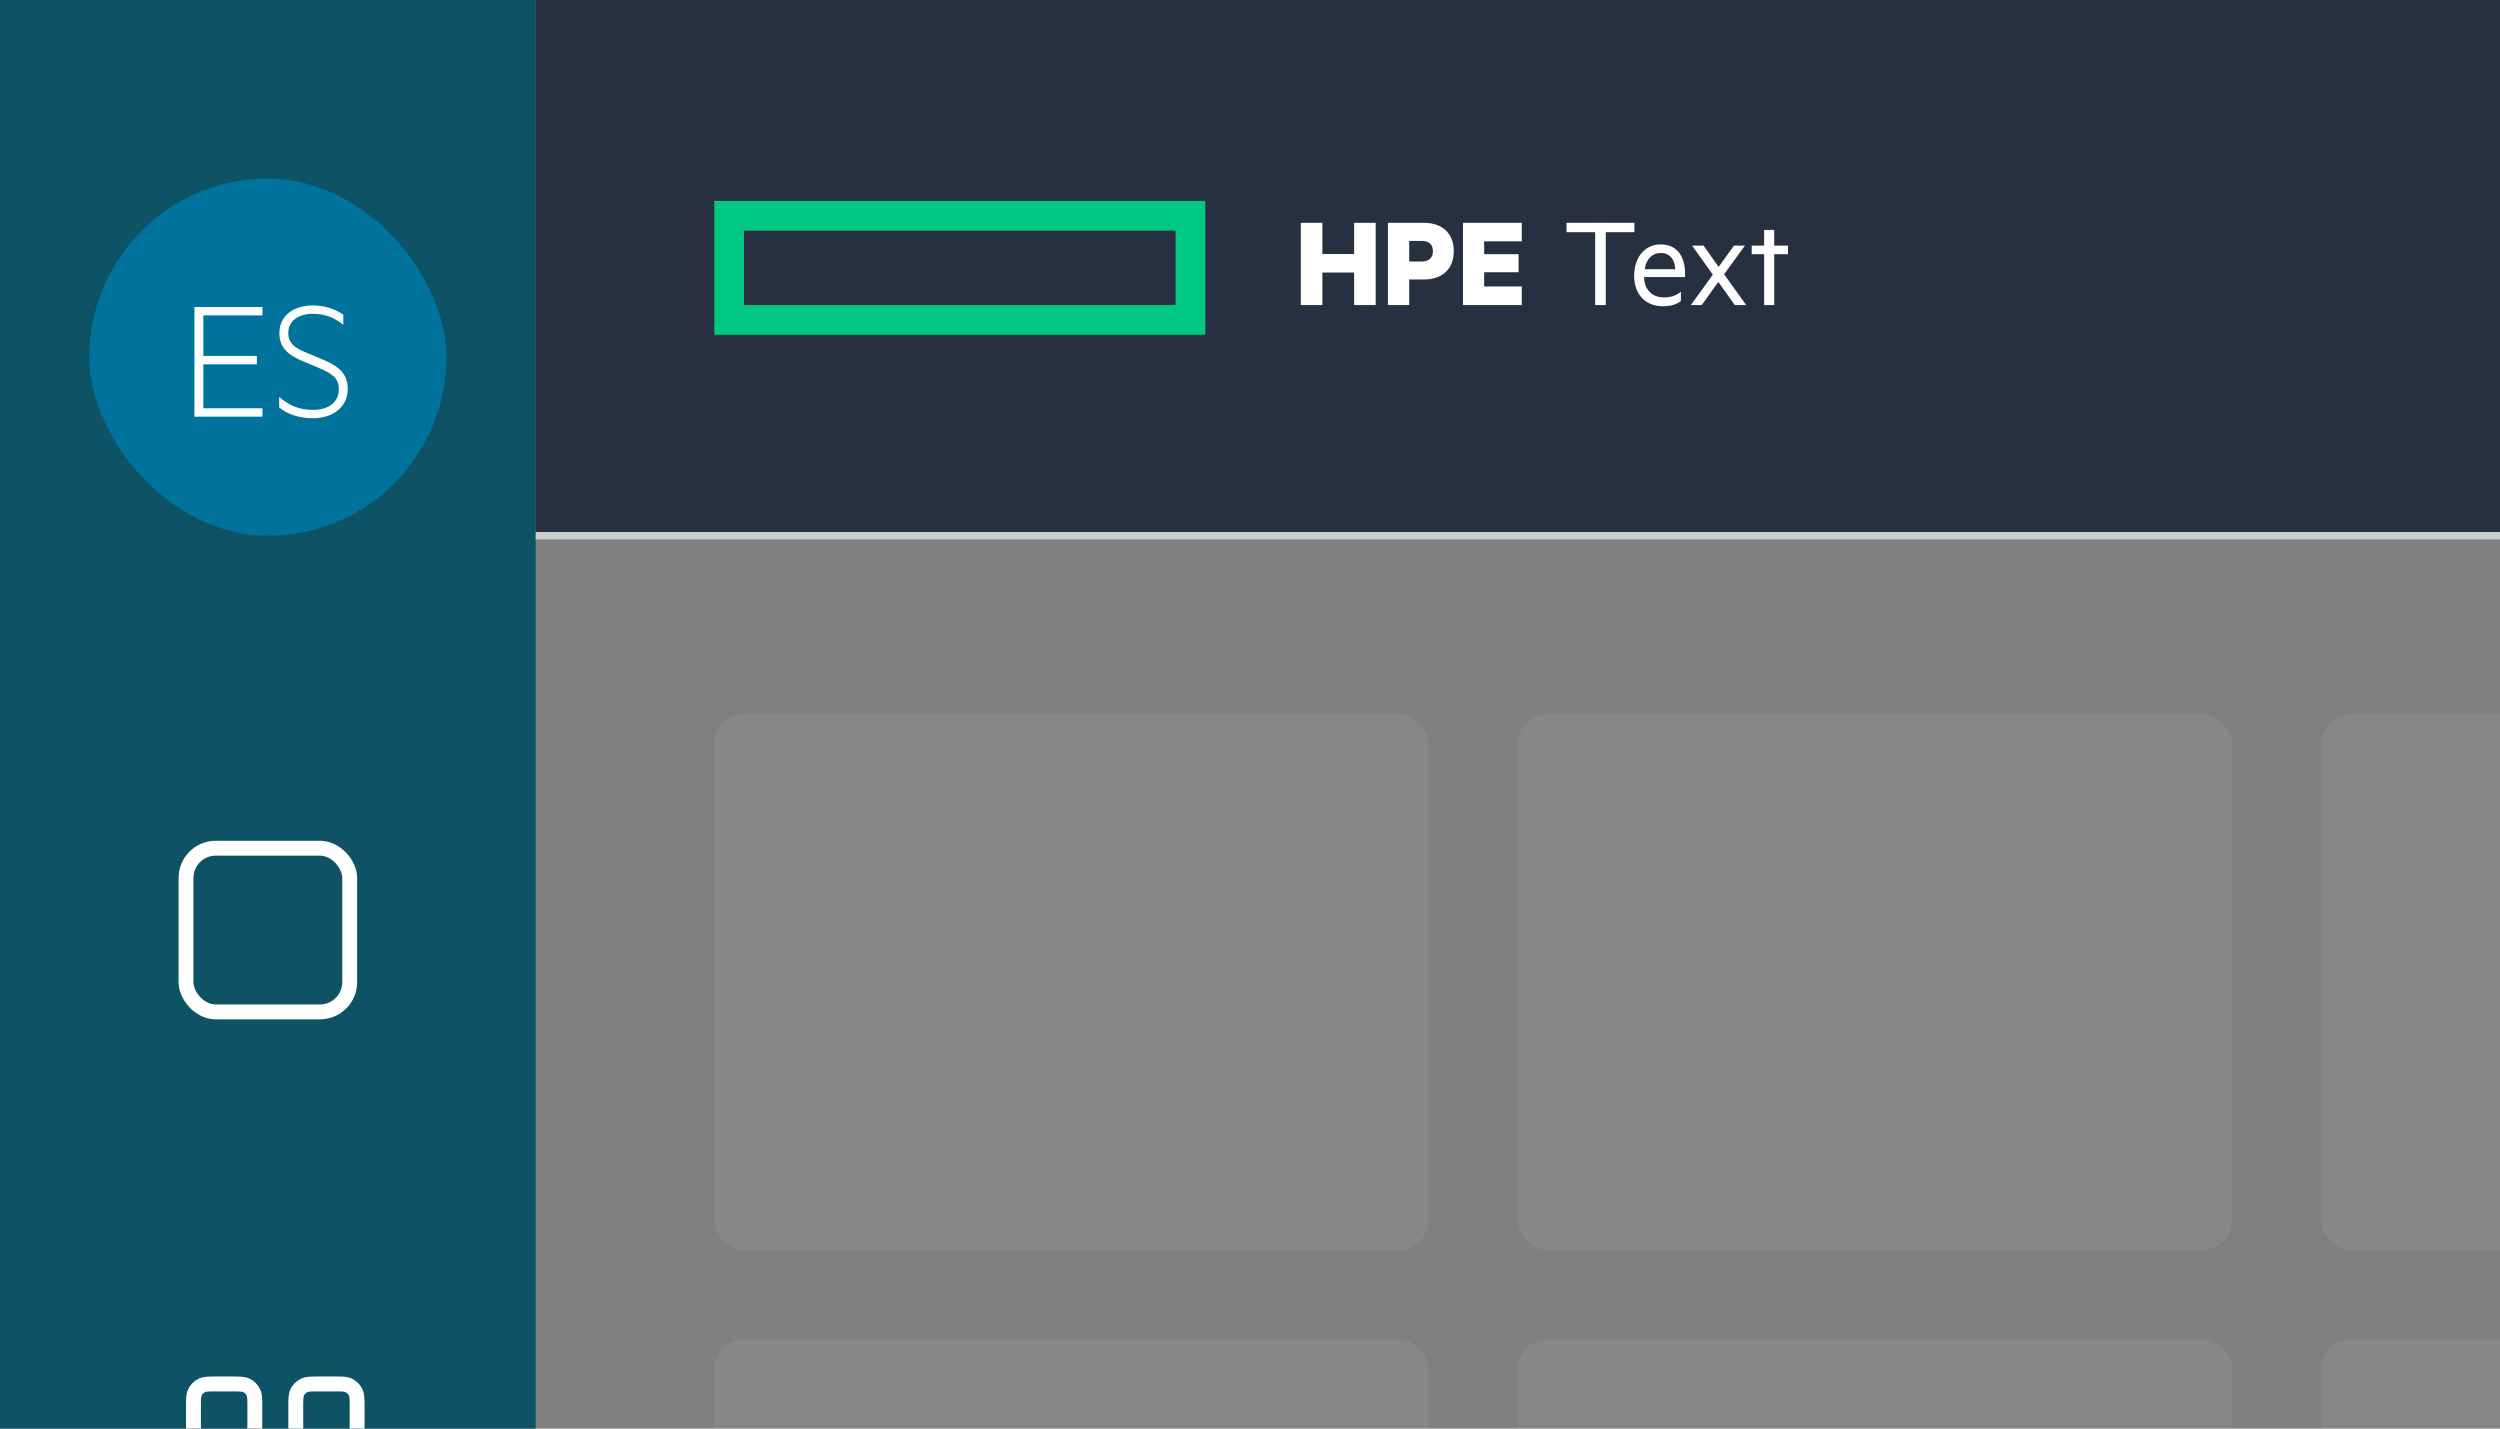 <svg width="336" height="192" viewBox="0 0 336 192" fill="none" xmlns="http://www.w3.org/2000/svg">
<rect x="0" y="0" width="336" height="192" fill="#808080" stroke="none"/>
<g clip-path="url(#clip0)">
<path d="M0 192L0 0H72L72 192H0Z" fill="#0E5265"/>
<path fill-rule="evenodd" clip-rule="evenodd" d="M29.2 185H29.162H29.161C28.634 185 28.18 185 27.805 185.031C27.41 185.063 27.016 185.134 26.638 185.327C26.073 185.615 25.615 186.074 25.327 186.638C25.134 187.016 25.063 187.41 25.031 187.805C25 188.18 25 188.634 25 189.161V189.161V189.2V191.05V191.089V191.089C25 191.616 25 192.07 25.031 192.445C25.063 192.84 25.134 193.234 25.327 193.612C25.615 194.176 26.073 194.635 26.638 194.923C27.016 195.116 27.41 195.187 27.805 195.219C28.18 195.25 28.634 195.25 29.161 195.25H29.162H29.2H31.05H31.088H31.089C31.616 195.25 32.071 195.25 32.445 195.219C32.84 195.187 33.234 195.116 33.612 194.923C34.176 194.635 34.635 194.176 34.923 193.612C35.116 193.234 35.187 192.84 35.219 192.445C35.25 192.07 35.25 191.616 35.25 191.089V191.089V191.05V189.2V189.161V189.161C35.25 188.634 35.25 188.18 35.219 187.805C35.187 187.41 35.116 187.016 34.923 186.638C34.635 186.074 34.176 185.615 33.612 185.327C33.234 185.134 32.84 185.063 32.445 185.031C32.071 185 31.616 185 31.089 185H31.088H31.05H29.2ZM27.546 187.109C27.596 187.084 27.696 187.046 27.968 187.024C28.251 187.001 28.623 187 29.2 187H31.05C31.627 187 31.999 187.001 32.282 187.024C32.554 187.046 32.654 187.084 32.704 187.109C32.892 187.205 33.045 187.358 33.141 187.546C33.166 187.595 33.204 187.696 33.226 187.968C33.249 188.251 33.25 188.623 33.25 189.2V191.05C33.25 191.627 33.249 191.999 33.226 192.282C33.204 192.554 33.166 192.655 33.141 192.704C33.045 192.892 32.892 193.045 32.704 193.141C32.654 193.166 32.554 193.204 32.282 193.226C31.999 193.249 31.627 193.25 31.05 193.25H29.2C28.623 193.25 28.251 193.249 27.968 193.226C27.696 193.204 27.596 193.166 27.546 193.141C27.358 193.045 27.205 192.892 27.109 192.704C27.084 192.655 27.046 192.554 27.024 192.282C27.001 191.999 27 191.627 27 191.05V189.2C27 188.623 27.001 188.251 27.024 187.968C27.046 187.696 27.084 187.595 27.109 187.546C27.205 187.358 27.358 187.205 27.546 187.109ZM42.95 185H42.911H42.911C42.384 185 41.929 185 41.555 185.031C41.16 185.063 40.766 185.134 40.388 185.327C39.824 185.615 39.365 186.074 39.077 186.638C38.884 187.016 38.813 187.41 38.781 187.805C38.75 188.18 38.75 188.634 38.75 189.161L38.75 189.2V191.05L38.75 191.089C38.75 191.616 38.75 192.07 38.781 192.445C38.813 192.84 38.884 193.234 39.077 193.612C39.365 194.176 39.824 194.635 40.388 194.923C40.766 195.116 41.16 195.187 41.555 195.219C41.929 195.25 42.384 195.25 42.911 195.25H42.911H42.95H44.8H44.839H44.839C45.366 195.25 45.821 195.25 46.195 195.219C46.59 195.187 46.984 195.116 47.362 194.923C47.926 194.635 48.385 194.176 48.673 193.612C48.866 193.234 48.937 192.84 48.969 192.445C49 192.07 49 191.616 49 191.089V191.089V191.089V191.089V191.05V189.2V189.161V189.161V189.161V189.161C49 188.634 49 188.18 48.969 187.805C48.937 187.41 48.866 187.016 48.673 186.638C48.385 186.074 47.926 185.615 47.362 185.327C46.984 185.134 46.59 185.063 46.195 185.031C45.821 185 45.366 185 44.839 185H44.839H44.8H42.95ZM41.296 187.109C41.346 187.084 41.446 187.046 41.718 187.024C42.001 187.001 42.373 187 42.95 187H44.8C45.377 187 45.749 187.001 46.032 187.024C46.304 187.046 46.404 187.084 46.454 187.109C46.642 187.205 46.795 187.358 46.891 187.546C46.916 187.595 46.954 187.696 46.976 187.968C46.999 188.251 47 188.623 47 189.2V191.05C47 191.627 46.999 191.999 46.976 192.282C46.954 192.554 46.916 192.655 46.891 192.704C46.795 192.892 46.642 193.045 46.454 193.141C46.404 193.166 46.304 193.204 46.032 193.226C45.749 193.249 45.377 193.25 44.8 193.25H42.95C42.373 193.25 42.001 193.249 41.718 193.226C41.446 193.204 41.346 193.166 41.296 193.141C41.108 193.045 40.955 192.892 40.859 192.704C40.834 192.655 40.796 192.554 40.774 192.282C40.751 191.999 40.75 191.627 40.75 191.05V189.2C40.75 188.623 40.751 188.251 40.774 187.968C40.796 187.696 40.834 187.595 40.859 187.546C40.955 187.358 41.108 187.205 41.296 187.109ZM29.162 198.75L29.2 198.75H31.05L31.088 198.75C31.616 198.75 32.071 198.75 32.445 198.781C32.84 198.813 33.234 198.884 33.612 199.077C34.176 199.365 34.635 199.824 34.923 200.388C35.116 200.766 35.187 201.16 35.219 201.555C35.25 201.93 35.25 202.384 35.25 202.911V202.911V202.95V204.8V204.839V204.839C35.25 205.366 35.25 205.82 35.219 206.195C35.187 206.59 35.116 206.984 34.923 207.362C34.635 207.926 34.176 208.385 33.612 208.673C33.234 208.866 32.84 208.937 32.445 208.969C32.071 209 31.616 209 31.089 209H31.089H31.088H31.05H29.2H29.162H29.161H29.161C28.634 209 28.18 209 27.805 208.969C27.41 208.937 27.016 208.866 26.638 208.673C26.073 208.385 25.615 207.926 25.327 207.362C25.134 206.984 25.063 206.59 25.031 206.195C25 205.82 25 205.366 25 204.839V204.839V204.8V202.95V202.911V202.911C25 202.384 25 201.93 25.031 201.555C25.063 201.16 25.134 200.766 25.327 200.388C25.615 199.824 26.073 199.365 26.638 199.077C27.016 198.884 27.41 198.813 27.805 198.781C28.18 198.75 28.634 198.75 29.162 198.75ZM27.968 200.774C27.696 200.796 27.596 200.834 27.546 200.859C27.358 200.955 27.205 201.108 27.109 201.296C27.084 201.345 27.046 201.446 27.024 201.718C27.001 202.001 27 202.373 27 202.95V204.8C27 205.377 27.001 205.749 27.024 206.032C27.046 206.304 27.084 206.405 27.109 206.454C27.205 206.642 27.358 206.795 27.546 206.891C27.596 206.916 27.696 206.954 27.968 206.976C28.251 206.999 28.623 207 29.2 207H31.05C31.627 207 31.999 206.999 32.282 206.976C32.554 206.954 32.654 206.916 32.704 206.891C32.892 206.795 33.045 206.642 33.141 206.454C33.166 206.405 33.204 206.304 33.226 206.032C33.249 205.749 33.25 205.377 33.25 204.8V202.95C33.25 202.373 33.249 202.001 33.226 201.718C33.204 201.446 33.166 201.345 33.141 201.296C33.045 201.108 32.892 200.955 32.704 200.859C32.654 200.834 32.554 200.796 32.282 200.774C31.999 200.751 31.627 200.75 31.05 200.75H29.2C28.623 200.75 28.251 200.751 27.968 200.774ZM42.95 198.75L42.911 198.75C42.384 198.75 41.929 198.75 41.555 198.781C41.16 198.813 40.766 198.884 40.388 199.077C39.824 199.365 39.365 199.824 39.077 200.388C38.884 200.766 38.813 201.16 38.781 201.555C38.75 201.93 38.75 202.384 38.75 202.911L38.75 202.95V204.8L38.75 204.839C38.75 205.366 38.75 205.82 38.781 206.195C38.813 206.59 38.884 206.984 39.077 207.362C39.365 207.926 39.824 208.385 40.388 208.673C40.766 208.866 41.16 208.937 41.555 208.969C41.929 209 42.384 209 42.911 209H42.911H42.95H44.8H44.839H44.839C45.366 209 45.821 209 46.195 208.969C46.59 208.937 46.984 208.866 47.362 208.673C47.926 208.385 48.385 207.926 48.673 207.362C48.866 206.984 48.937 206.59 48.969 206.195C49 205.82 49 205.366 49 204.839V204.839V204.8V202.95V202.911V202.911C49 202.384 49 201.93 48.969 201.555C48.937 201.16 48.866 200.766 48.673 200.388C48.385 199.824 47.926 199.365 47.362 199.077C46.984 198.884 46.59 198.813 46.195 198.781C45.821 198.75 45.366 198.75 44.839 198.75L44.8 198.75H42.95ZM41.296 200.859C41.346 200.834 41.446 200.796 41.718 200.774C42.001 200.751 42.373 200.75 42.95 200.75H44.8C45.377 200.75 45.749 200.751 46.032 200.774C46.304 200.796 46.404 200.834 46.454 200.859C46.642 200.955 46.795 201.108 46.891 201.296C46.916 201.345 46.954 201.446 46.976 201.718C46.999 202.001 47 202.373 47 202.95V204.8C47 205.377 46.999 205.749 46.976 206.032C46.954 206.304 46.916 206.405 46.891 206.454C46.795 206.642 46.642 206.795 46.454 206.891C46.404 206.916 46.304 206.954 46.032 206.976C45.749 206.999 45.377 207 44.8 207H42.95C42.373 207 42.001 206.999 41.718 206.976C41.446 206.954 41.346 206.916 41.296 206.891C41.108 206.795 40.955 206.642 40.859 206.454C40.834 206.405 40.796 206.304 40.774 206.032C40.751 205.749 40.75 205.377 40.75 204.8V202.95C40.75 202.373 40.751 202.001 40.774 201.718C40.796 201.446 40.834 201.345 40.859 201.296C40.955 201.108 41.108 200.955 41.296 200.859Z" fill="white"/>
<rect x="25" y="114" width="22" height="22" rx="4" stroke="white" stroke-width="2" stroke-linecap="round" stroke-linejoin="round"/>
<rect x="12" y="24" width="48" height="48" rx="24" fill="#00739D"/>
<path d="M35.274 41.264H26.13V56H35.274V54.872H27.33V48.968H34.53V47.84H27.33V42.392H35.274V41.264ZM37.522 53.336V54.752C38.482 55.592 40.114 56.216 42.082 56.216C44.77 56.216 46.738 54.656 46.738 52.304C46.738 50.408 45.754 49.352 43.594 48.416L41.314 47.456C39.754 46.832 38.746 46.208 38.746 44.768C38.746 43.04 40.21 42.176 42.034 42.176C43.69 42.176 44.986 42.704 46.138 43.664V42.296C45.058 41.504 43.546 41.048 42.01 41.048C39.634 41.048 37.546 42.296 37.546 44.792C37.546 47.024 39.202 47.912 40.738 48.56L42.898 49.472C44.698 50.24 45.538 50.84 45.538 52.328C45.538 54.032 44.194 55.088 42.082 55.088C40.378 55.088 38.938 54.608 37.522 53.336Z" fill="white"/>
<rect x="72" width="336" height="72" fill="#263040"/>
<path d="M184.89 29.948H181.992V34.142H177.726V29.948H174.828V41H177.726V36.626H181.992V41H184.89V29.948ZM189.397 37.562H191.377C193.771 37.562 195.391 36.212 195.391 33.764C195.391 31.298 193.771 29.948 191.377 29.948H186.535V41H189.397V37.562ZM192.583 33.764C192.583 34.592 192.115 35.15 191.071 35.15H189.397V32.378H191.071C192.115 32.378 192.583 32.918 192.583 33.764ZM204.527 29.948H196.625V41H204.527V38.498H199.469V36.59H204.095V34.16H199.469V32.432H204.527V29.948Z" fill="white"/>
<path d="M210.54 29.948V31.208H214.392V41H215.814V31.208H219.666V29.948H210.54ZM220.962 37.238H226.47V36.752C226.47 34.412 225.354 32.846 223.194 32.846C221.07 32.846 219.63 34.592 219.63 37.076C219.63 39.596 221.178 41.162 223.482 41.162C224.436 41.162 225.264 40.964 225.912 40.46V39.218C225.192 39.758 224.544 39.974 223.644 39.974C222.186 39.974 221.016 39.092 220.962 37.238ZM223.212 33.998C224.508 33.998 225.102 35.006 225.156 36.176H221.034C221.286 34.7 222.15 33.998 223.212 33.998ZM231.716 36.86L234.524 33.008H233.048L230.978 35.87L228.962 33.008H227.414L230.204 36.914L227.252 41H228.71L230.942 37.886L233.156 41H234.686L231.716 36.86ZM238.452 41V34.16H240.306V33.008H238.452V30.902H237.102V33.008H235.428V34.16H237.102V41H238.452Z" fill="white"/>
<path fill-rule="evenodd" clip-rule="evenodd" d="M96 27H162V45H96V27ZM100 31H158V41H100V31Z" fill="#00C781"/>
<path d="M72 72H408" stroke="#CCCCCC"/>
<rect opacity="0.5" x="96" y="96" width="96" height="72" rx="4" fill="white" fill-opacity="0.12"/>
<rect opacity="0.5" x="96" y="180" width="96" height="72" rx="4" fill="white" fill-opacity="0.12"/>
<rect opacity="0.5" x="204" y="96" width="96" height="72" rx="4" fill="white" fill-opacity="0.12"/>
<rect opacity="0.5" x="312" y="96" width="96" height="72" rx="4" fill="white" fill-opacity="0.12"/>
<rect opacity="0.5" x="204" y="180" width="96" height="72" rx="4" fill="white" fill-opacity="0.12"/>
<rect opacity="0.5" x="312" y="180" width="96" height="72" rx="4" fill="white" fill-opacity="0.12"/>
</g>
<defs>
<clipPath id="clip0">
<rect width="336" height="192" fill="white"/>
</clipPath>
</defs>
</svg>
